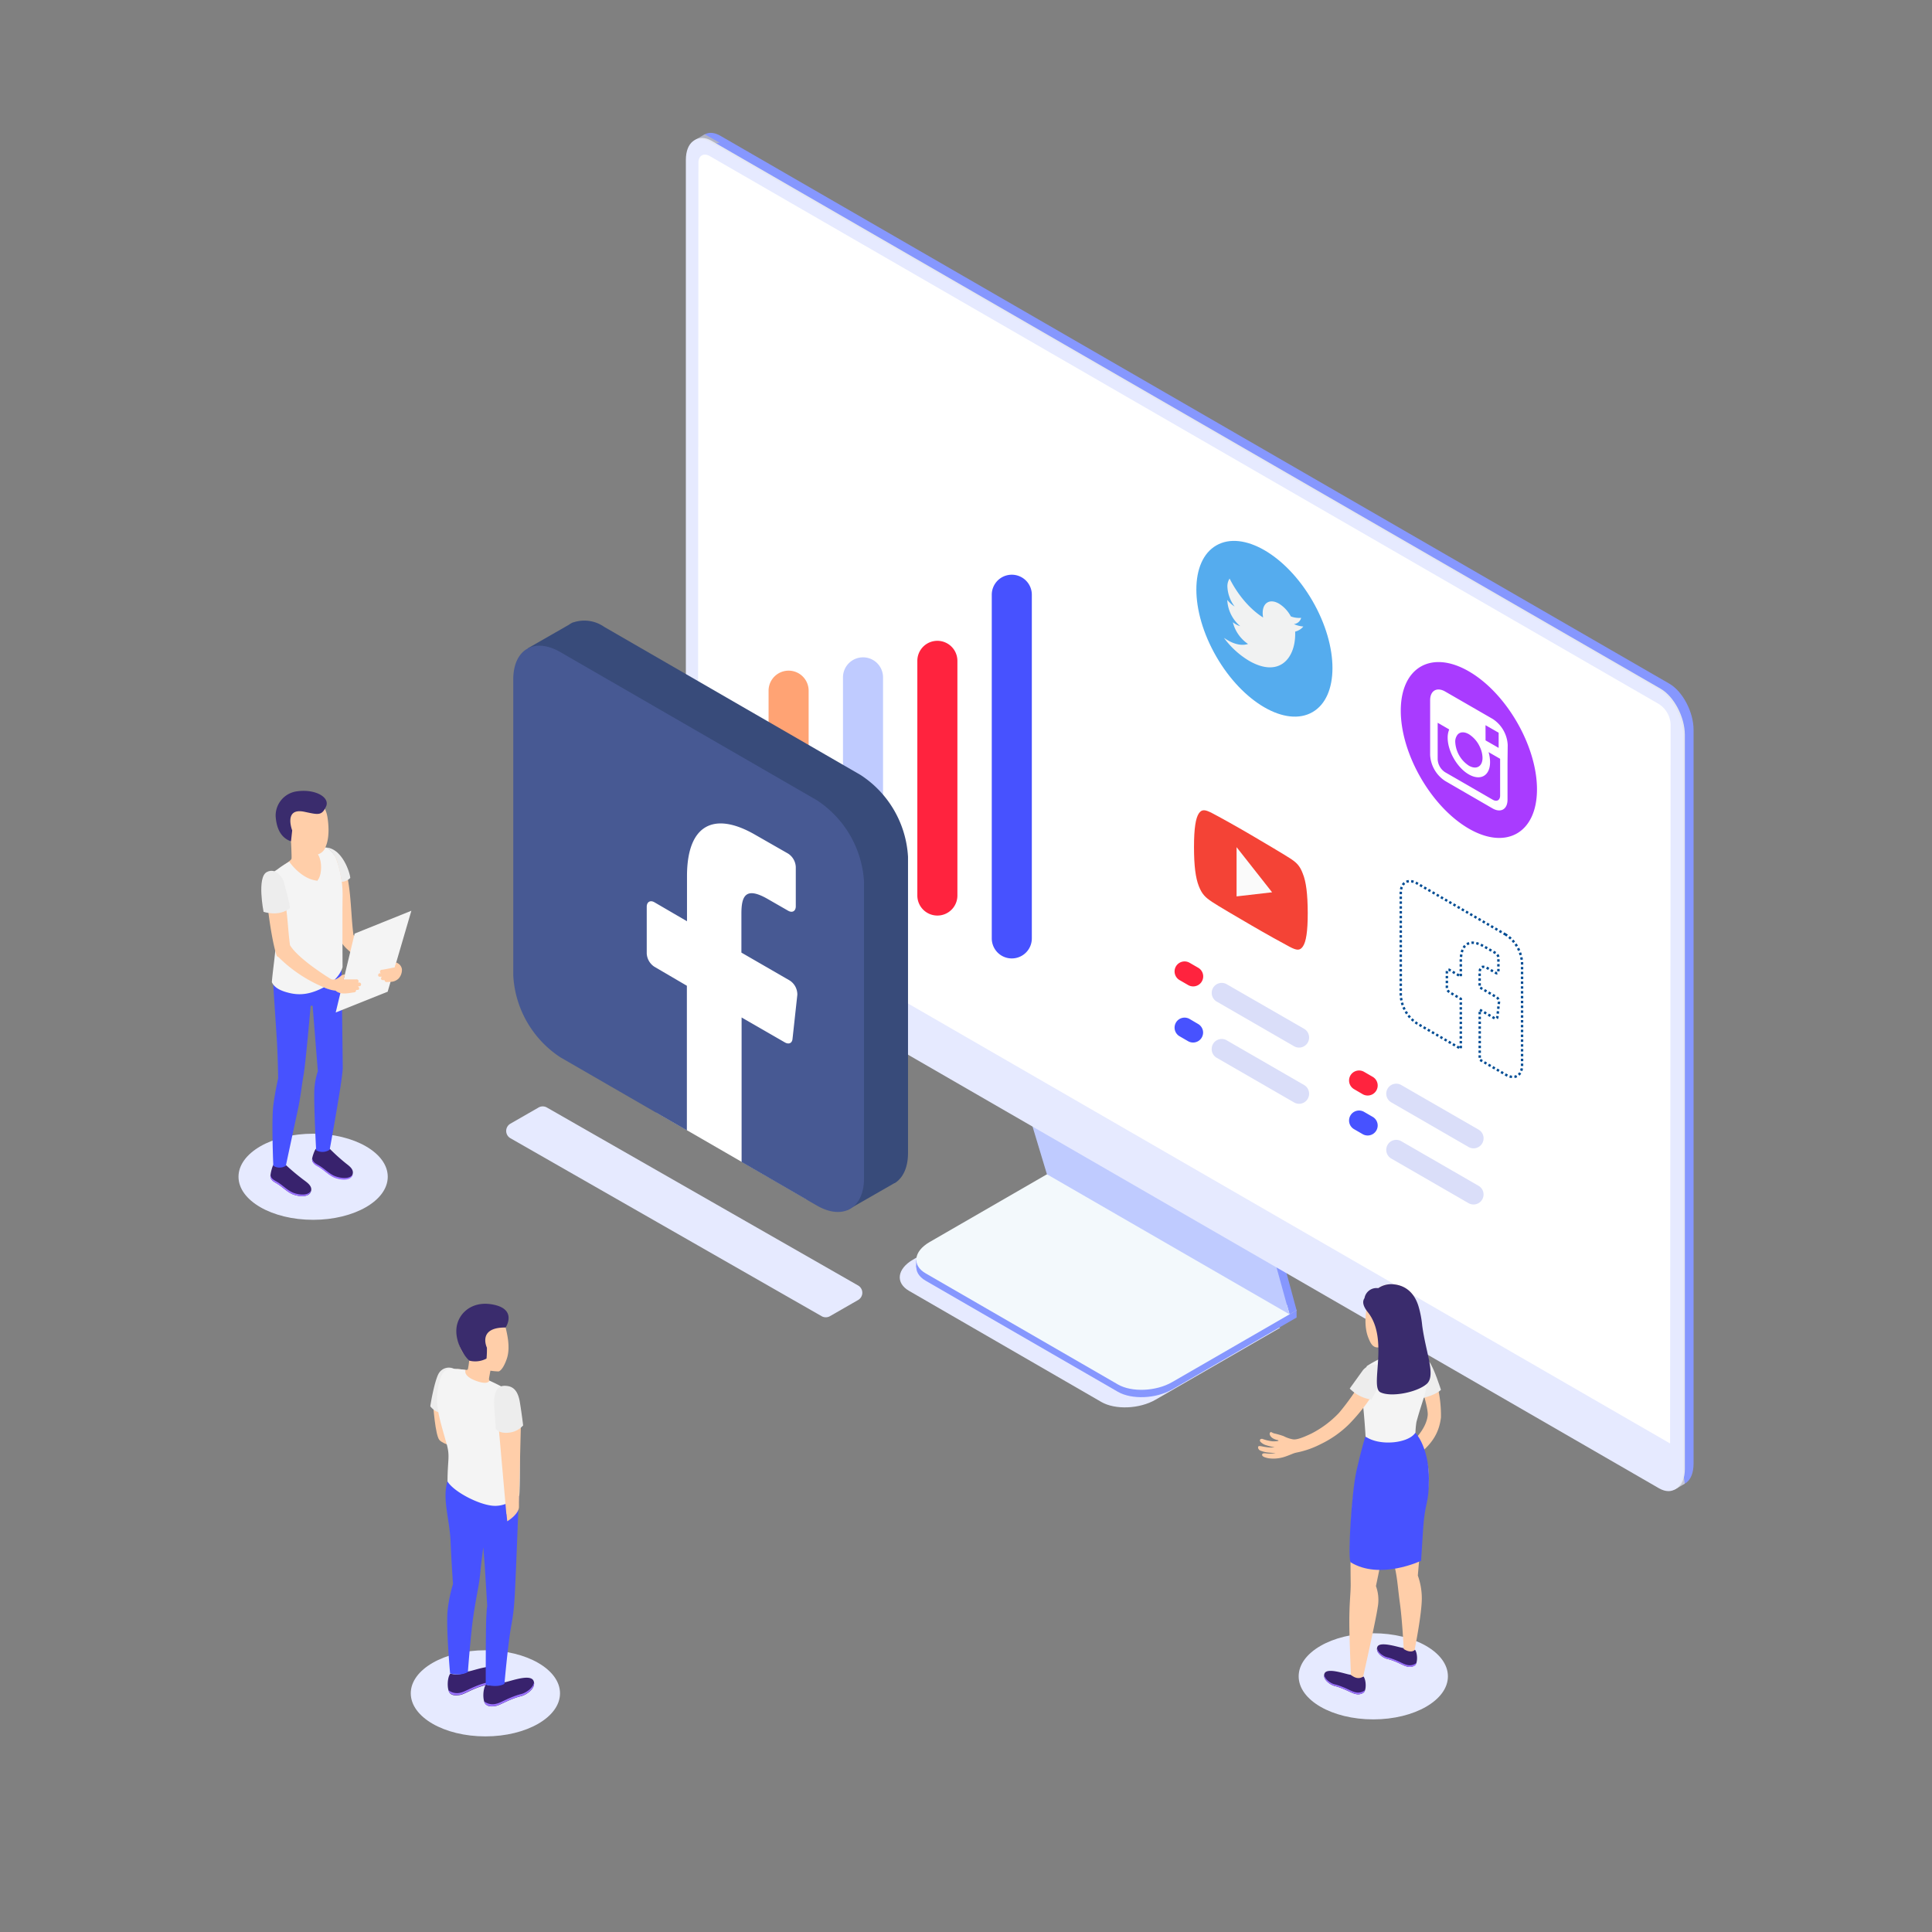 <svg xmlns="http://www.w3.org/2000/svg" viewBox="0 0 800 800"><rect x="0" y="0" width="800" height="800" fill="#808080" stroke="none"/><defs><style>.cls-1{fill:red;opacity:0;}.cls-2{fill:#e6eaff;}.cls-3{fill:#8697fe;}.cls-4{fill:#f3f9fc;}.cls-5{fill:#bfcbff;}.cls-6{fill:#c4c7d6;}.cls-7{fill:#b1b4c4;}.cls-8{fill:#e4e7f2;}.cls-9{fill:#fff;}.cls-10{fill:#ffcea9;}.cls-11{fill:#ededed;}.cls-12{fill:#38226d;}.cls-13{fill:#9c73ff;}.cls-14{fill:#4752ff;}.cls-15{fill:#f4f4f4;}.cls-16{fill:#3a2c6d;}.cls-17{fill:#dadef9;}.cls-18{fill:#ff233e;}.cls-19{fill:#ffa374;}.cls-20{fill:#55acee;}.cls-21{fill:#f1f2f2;}.cls-22{fill:#f44336;}.cls-23{fill:#fafafa;}.cls-24{fill:#a93bff;}.cls-25{fill:none;stroke:#004c94;stroke-miterlimit:10;stroke-dasharray:1 1;}.cls-26{fill:#384b7a;}.cls-27{fill:#475993;}</style></defs><title>23-social-media-traffic</title><g id="Layer_2" data-name="Layer 2"><g id="Resellers_Illustrations" data-name="Resellers Illustrations"><g id="_23-social-media-traffic" data-name="23-social-media-traffic"><rect id="boundary" class="cls-1" width="800" height="800"/><g id="inner"><g id="monitor"><path class="cls-2" d="M456.05,580.53l-79.61-46c-5.75-3.32-5-9.1,1.6-12.94l51.61-29.79,100.43,58-51.6,29.79C471.84,583.43,461.81,583.84,456.05,580.53Z"/><path class="cls-3" d="M462.89,576.31l-79.61-46c-5.73-3.32-5-9.1,1.62-12.94l51.55-29.8,100.43,58-51.59,29.81C478.66,579.2,468.62,579.61,462.89,576.31Z"/><polygon class="cls-3" points="536.89 545.58 536.89 542.54 532.25 545.22 536.89 545.58"/><polygon class="cls-3" points="379.36 524.84 379.36 521.75 384.13 523.72 379.36 524.84"/><path class="cls-4" d="M462.89,573.26l-79.61-46c-5.73-3.32-5-9.1,1.62-12.94l51.59-29.79,100.43,58-51.59,29.79C478.66,576.16,468.62,576.57,462.89,573.26Z"/><polygon class="cls-3" points="436.71 484.69 424.29 443.44 525.83 501.68 536.89 542.54 436.71 484.69"/><path class="cls-3" d="M534,544.24l2.93-1.7-4.37-3.49Z"/><polygon class="cls-5" points="433.51 486.24 421.08 445 522.63 503.24 533.95 544.24 433.51 486.24"/><path class="cls-3" d="M691.27,613.74l-393-226.9c-5.51-3.19-10-11.73-10-19.08v-304c0-7.35,4.47-10.74,10-7.55l393,226.9c5.5,3.19,10,11.72,10,19.07v304C701.21,613.56,696.77,616.93,691.27,613.74Z"/><polygon class="cls-6" points="693.28 616.89 697.64 614.37 695.75 601.45 693.28 616.89"/><path class="cls-7" d="M287.55,58.07l4.29-2.47L298,59.12s-6.56,1-6.72,1S287.55,58.07,287.55,58.07Z"/><path class="cls-8" d="M687.66,615.82l-393-226.9c-5.52-3.17-10-11.71-10-19.07v-304c0-7.35,4.46-10.73,10-7.55l393,226.9c5.52,3.19,10,11.72,10,19.07V608.33C697.64,615.63,693.25,619,687.66,615.82Z"/><path class="cls-2" d="M687,616.29,294,389.39c-5.52-3.19-10-11.72-10-19.07V66.23c0-7.35,4.47-10.74,10-7.55l393,226.9c5.51,3.17,10,11.72,10,19.07v304C697,616,692.48,619.41,687,616.29Z"/><path class="cls-9" d="M691.55,597.71,289,365.3l.2-297.86c0-3,2.15-4.29,4.79-2.76l393,226.9a10.64,10.64,0,0,1,4.78,8.28Z"/></g><ellipse class="cls-2" cx="568.65" cy="694.13" rx="30.9" ry="17.83"/><ellipse class="cls-2" cx="200.99" cy="701.17" rx="30.9" ry="17.83"/><g id="Men_4" data-name="Men 4"><path class="cls-10" d="M179.33,581.31s.88,13.11,2.65,15,7.53,3.19,7.53,3.19l4.48,7.36s-4.15-23.43-5-24S179.33,581.31,179.33,581.31Z"/><path id="_Контур_" data-name=" Контур " class="cls-11" d="M187.94,566.76a4.88,4.88,0,0,0-6.23,1.88c-1.65,2.73-3.36,12.09-3.52,13.69,0,0,2.31,3.2,5.78,2.66Z"/><path class="cls-12" d="M201.21,697.55a9.65,9.65,0,0,0,7.25-.88c1.75,0,11.22-4,12.51-.59,1.13,3-3,5.74-5.16,6.27-4.79,1.16-8.34,3.55-10.26,4-1.43.3-3.29.49-4.43-.63C199.75,704.33,199.87,699.33,201.21,697.55Z"/><path class="cls-13" d="M205.55,705.47c1.92-.4,5.47-2.79,10.26-4,1.83-.44,5-2.45,5.31-4.84.42,2.74-3.28,5.17-5.31,5.68-4.79,1.15-8.34,3.54-10.26,4-1.43.29-3.29.49-4.43-.64a2.78,2.78,0,0,1-.63-1.14A5.77,5.77,0,0,0,205.55,705.47Z"/><path class="cls-12" d="M186.46,693a9.62,9.62,0,0,0,7.24-.88c1.74,0,11.23-4,12.51-.6,1.13,3-3,5.75-5.17,6.28-4.78,1.15-8.32,3.54-10.24,4-1.44.3-3.3.49-4.44-.62C185,699.73,185.12,694.72,186.46,693Z"/><path class="cls-13" d="M190.8,700.87c1.92-.4,5.46-2.79,10.24-4,1.84-.46,5-2.47,5.31-4.86.42,2.75-3.28,5.19-5.31,5.68-4.78,1.15-8.32,3.54-10.24,4-1.44.3-3.3.49-4.44-.62a2.73,2.73,0,0,1-.62-1.16A5.7,5.7,0,0,0,190.8,700.87Z"/><path id="_Контур_2" data-name=" Контур 2" class="cls-14" d="M185.41,666.29a58.39,58.39,0,0,1,2.17-10.38s-.65-9-1-17.45c-.38-9.64-3.72-18.12-1.08-25.82l29.35,6.53s-1.42,38.48-1.82,43.16a85,85,0,0,1-1.32,10.79c-1.37,7.47-2.83,24.11-2.83,24.11-3.14,1.82-7.75.32-7.75.32s0-20.9.17-26.27c.26-6.64.46-6.07.46-6.07l-1-16.35-.63-8.13s-.84,6-1.33,11.31c-.46,4.64-1.59,8.85-2.84,17.5-1.09,7.51-2.22,22.81-2.22,22.81-3.14,1.83-7.37.57-7.37.57S184.55,672.8,185.41,666.29Z"/><path id="_Контур_3" data-name=" Контур 3" class="cls-10" d="M189.52,566.91c2.26.12,4,.71,4.23,0a27.92,27.92,0,0,0,.52-3.52c-.26-.67-.49-1.33-.49-1.33-2.84-1.75-3.74-4.83-4.11-8.41-.64-6.12,2.65-11.47,8.78-12.11,5.75-.61,10,3.44,11.12,9,.6,2.74,1.82,8,.17,12.43-.91,2.52-2.09,4.53-3.26,4.91a26,26,0,0,1-3.41-.31h0l-.51,2.79c-.21,1.09-.13,1.67,2.05,3s-3.29,4.09-6.86,3.82-7.57-2.41-8.67-4.72C187.85,569.85,188,566.85,189.52,566.91Z"/><path id="_Контур_4" data-name=" Контур 4" class="cls-15" d="M192.8,567.26c-.64,1.57.95,3.48,5.21,4.82s4.65-.39,4.65-.39a84.75,84.75,0,0,1,8.26,4.26c2.55,1.78,3.68,6.94,4,15.67.39,10.09.43,25,.1,27.64,0,0-4.78,4.75-10.88,4.25s-16.33-5.89-18.83-10.07c0-8.85,1.1-10.29-.33-15.4-3.28-11.66-5-16.44-3.41-24.19,1.33-6.39,3.14-7.19,5.68-7.12A54.46,54.46,0,0,1,192.8,567.26Z"/><path class="cls-10" d="M209.68,627l-3.11-35.13,6.56-3.48,2.54,2.15-.78,31.55h0V623h0v1.11s.15,2.66-4.85,5.83c0,0-.08-.84-.16-1.61h0l-.12-1.33Z"/><path id="_Контур_5" data-name=" Контур 5" class="cls-11" d="M208.92,573.83c3.38,0,5.53,1.72,6.37,6.94s1.33,9.47,1.33,9.47a9.09,9.09,0,0,1-6,3c-4.1.46-5.3-1.62-5.3-1.62s-.44-5.42-.67-9.09S204.71,573.83,208.92,573.83Z"/><path class="cls-16" d="M209.37,549.7s5.31-8-6.17-9.67c-8.26-1.18-13.57,4.13-14.18,9.89-.59,5.5,2.8,11.22,5.3,13.49a10,10,0,0,0,7.14-.86,40,40,0,0,0,.16-4.51S197.54,549.56,209.37,549.7Z"/></g><path class="cls-17" d="M535.81,433.21l-32-18.48a4.15,4.15,0,0,1-2.07-3.59h0a4.15,4.15,0,0,1,6.22-3.59L540,426a4.15,4.15,0,0,1,2.07,3.59h0A4.15,4.15,0,0,1,535.81,433.21Z"/><path class="cls-18" d="M492,407.9l-3.56-2.06a4.15,4.15,0,0,1-2.07-3.59h0a4.14,4.14,0,0,1,6.21-3.59l3.56,2.06a4.12,4.12,0,0,1,2.08,3.58h0A4.15,4.15,0,0,1,492,407.9Z"/><path class="cls-17" d="M535.81,456.47,503.8,438a4.14,4.14,0,0,1-2.07-3.59h0A4.15,4.15,0,0,1,508,430.8l32,18.48a4.15,4.15,0,0,1,2.07,3.59h0A4.14,4.14,0,0,1,535.81,456.47Z"/><path class="cls-14" d="M492,431.16l-3.56-2.06a4.13,4.13,0,0,1-2.07-3.58h0a4.14,4.14,0,0,1,6.21-3.59L496.1,424a4.13,4.13,0,0,1,2.08,3.58h0A4.15,4.15,0,0,1,492,431.16Z"/><path class="cls-17" d="M608.09,474.94l-32-18.48a4.13,4.13,0,0,1-2.07-3.58h0a4.14,4.14,0,0,1,6.22-3.59l32,18.46a4.14,4.14,0,0,1,2.08,3.59h0A4.15,4.15,0,0,1,608.09,474.94Z"/><path class="cls-14" d="M564.25,469.63l-3.56-2.06a4.13,4.13,0,0,1-2.07-3.58h0a4.14,4.14,0,0,1,6.21-3.59l3.56,2.06a4.14,4.14,0,0,1,2.08,3.59h0A4.15,4.15,0,0,1,564.25,469.63Z"/><path class="cls-17" d="M608.09,498.2l-32-18.47a4.16,4.16,0,0,1-2.07-3.59h0a4.14,4.14,0,0,1,6.22-3.59l32,18.47a4.15,4.15,0,0,1,2.07,3.59h0A4.15,4.15,0,0,1,608.09,498.2Z"/><path class="cls-18" d="M564.25,453.08,560.69,451a4.15,4.15,0,0,1-2.07-3.59h0a4.14,4.14,0,0,1,6.21-3.59l3.56,2.06a4.14,4.14,0,0,1,2.08,3.59h0A4.15,4.15,0,0,1,564.25,453.08Z"/><path class="cls-2" d="M340.21,545l-128.88-73.7a3.47,3.47,0,0,1,0-6L223,458.6a3.47,3.47,0,0,1,3.46,0l128.88,73.7a3.47,3.47,0,0,1,0,6L343.67,545A3.47,3.47,0,0,1,340.21,545Z"/><g id="Girl_4" data-name="Girl 4"><path id="_Контур_6" data-name=" Контур 6" class="cls-10" d="M587.5,559.62c2.66.75,4.12,3.66,6.41,9.86a51.27,51.27,0,0,1,2.76,17.46c-.73,5.84-3.14,10.37-9,15.11l-2.79-5.11s5.72-5.05,6.3-10.89c.33-3.28-3.51-14.33-3.51-14.6S587.5,559.62,587.5,559.62Z"/><path class="cls-12" d="M564.61,694.21a6.39,6.39,0,0,1-5.3-.72c-1.44,0-9.82-3.28-10.88-.49-.92,2.44,2.44,4.7,4.23,5.13,3.91,1,6.82,2.91,8.4,3.24a4,4,0,0,0,3.62-.52C565.86,699.75,565.72,695.67,564.61,694.21Z"/><path class="cls-13" d="M561.07,700.69c-1.58-.33-4.48-2.28-8.4-3.23-1.5-.36-4.1-2-4.35-4-.36,2.24,2.65,4.24,4.35,4.64,3.92,1,6.82,2.91,8.4,3.24a4,4,0,0,0,3.62-.52,2.38,2.38,0,0,0,.52-.93A4.69,4.69,0,0,1,561.07,700.69Z"/><path class="cls-12" d="M585.92,683.13a5,5,0,0,1-4.6-.69c-1.33,0-10-3.16-11-.47-.89,2.35,2.34,4.53,4.07,4.94,3.77.91,6.57,2.8,8.08,3.12a3.82,3.82,0,0,0,3.49-.5C587.09,688.47,587,684.53,585.92,683.13Z"/><path class="cls-13" d="M582.5,689.38c-1.51-.32-4.31-2.21-8.08-3.12-1.45-.35-4-1.94-4.19-3.82-.34,2.16,2.58,4.08,4.19,4.47,3.77.91,6.57,2.8,8.08,3.12a3.82,3.82,0,0,0,3.49-.5,2.14,2.14,0,0,0,.49-.9A4.5,4.5,0,0,1,582.5,689.38Z"/><path id="_Контур_7" data-name=" Контур 7" class="cls-10" d="M588.74,661.84a27.93,27.93,0,0,0-1.65-9.45s1.1-12.93,1.93-21.43c1.2-12.52,3.13-13.76,2.58-21.36-.5-7.06-4.51-11.64-5.56-16.41l-20.44,1.62s-1.78,5.78-4.08,17.33-2.44,25.27-2.23,43.47c.07,4.68-.79,8.75-.51,20.43.18,7.86.62,17.46.62,17.46,3,2.58,5.07.68,5.07.68s5.24-23.25,6-28.6a16.66,16.66,0,0,0-.72-8.82s1.54-7.31,2.66-13.06c1.39-7,4.81-22.14,4.81-22.14s-.58,23.26.44,27.86,1.19,8.57,2.06,14.81c1,7.55,1.52,18.58,1.52,18.58,3.12,2,4.5.45,4.5.45S588.74,668.44,588.74,661.84Z"/><path class="cls-14" d="M586,593.19c2.14,2.19,5.68,8.86,5.68,19,0,11.36-1.66,9.05-2.44,21.57l-.79,12.52s-17.08,8.14-29.26.58c-1.09-2.36.41-28.67,2.53-38s3.62-13.94,3.62-13.94S581.09,599,586,593.19Z"/><path id="_Контур_8" data-name=" Контур 8" class="cls-10" d="M586.28,559.5c-4.35-.25-4.76.46-5.12-1.08-.12-.55-.36-4.39-.36-4.39a12.63,12.63,0,0,0,1.09-1.61,11.14,11.14,0,0,0-4.68-20.59c-5.79-.61-10,3.45-11.16,9-.61,2.75-1.25,8.38.46,12.88,1,2.54,1.86,4.33,4.17,4.24a13.67,13.67,0,0,0,2.27-.4,21.23,21.23,0,0,1,.13,3.19c-.07,1.11.13,1.68-2.06,3s3.31,4.1,6.88,3.84,7.6-2.44,8.71-4.75C587.83,560.28,588.34,559.63,586.28,559.5Z"/><path class="cls-11" d="M589.49,578.8s4.93-1.11,7.18-3.3c0,0-2.93-9.22-4.8-11.54s-3.69,12.57-3.69,12.57Z"/><path id="_Контур_9" data-name=" Контур 9" class="cls-15" d="M582,559.4c.8,1,.89,2.27-2.22,3.06a9.85,9.85,0,0,1-6.8-.52,44.71,44.71,0,0,0-7,3.73c-2.65,8.72-.5,9.83-1.61,16.08.42,3.14,1,11.25,1.08,13.1,5.92,4.14,18,2.73,20.66-1.66a35.66,35.66,0,0,1,.41-4.38c2.83-10.48,5-13.27,4.25-21.23-.45-4.53-.8-6.8-3.2-8A20.89,20.89,0,0,0,582,559.4Z"/><path id="_Контур_10" data-name=" Контур 10" class="cls-10" d="M527.5,593.52a34.12,34.12,0,0,1,4,1.14,13.19,13.19,0,0,0,3.86,1.33c1.46.24,3.73-.52,7.66-2.38A42.21,42.21,0,0,0,554.49,585a99.61,99.61,0,0,0,10-14.33c1.7-3.1,3.87-3.88,5.74-3.27,2.24.74,2.52,3,0,7.15a80.06,80.06,0,0,1-11.49,15.05A43.27,43.27,0,0,1,546.83,598a37.46,37.46,0,0,1-10.08,3.5c-1.24.27-2.07.77-4.34,1.57a15,15,0,0,1-7.06.78c-2-.39-2.65-.84-2.73-1.33s.33-.82,1.24-.75a12.39,12.39,0,0,0,4.38-.11s-2-.07-3.23-.21a12.18,12.18,0,0,1-3.14-.8c-1-.41-1.32-1.92-.35-1.87s1.64.33,3.43.52a12.52,12.52,0,0,0,2.87,0,24.49,24.49,0,0,1-3.5-.86,5.16,5.16,0,0,1-2.45-1.5c-.33-.39-.23-1.33.91-1.11a17.46,17.46,0,0,0,4.28,1c1.48,0,2.51-.12,2.32-.36s-1-.18-2.17-.82-1.75-1.82-1.33-2.39S526.31,593.08,527.5,593.52Z"/><path class="cls-11" d="M567.89,579.55a15.88,15.88,0,0,1-9-4.58l5.46-7.59s3.08-3.89,7.14-1.69c0,0,3.08.34,0,6.74A67.61,67.61,0,0,1,567.89,579.55Z"/><path class="cls-16" d="M565,537.56a5.06,5.06,0,0,1,5.71-4.16,9.56,9.56,0,0,1,6.51-1.57c5.18.53,8.58,3.9,10.16,9.1a42.34,42.34,0,0,1,1.53,8c1.56,11.55,5.76,20.73,1.83,24.16s-14.68,5.61-19.16,3.42,3.7-22.08-5.2-33.17C564.28,540.72,564.08,538.88,565,537.56Z"/></g><path class="cls-19" d="M322.4,342.39h0a8.29,8.29,0,0,1-4.15-7.18V286a8.3,8.3,0,0,1,12.44-7.19h0a8.3,8.3,0,0,1,4.15,7.19v49.26A8.29,8.29,0,0,1,322.4,342.39Z"/><path class="cls-18" d="M384,378h0a8.29,8.29,0,0,1-4.15-7.18V273.64a8.29,8.29,0,0,1,12.44-7.18h0a8.3,8.3,0,0,1,4.15,7.19v97.14A8.29,8.29,0,0,1,384,378Z"/><path class="cls-5" d="M353.21,360.18h0a8.31,8.31,0,0,1-4.15-7.18V280.48a8.3,8.3,0,0,1,12.45-7.18h0a8.3,8.3,0,0,1,4.14,7.18V353A8.29,8.29,0,0,1,353.21,360.18Z"/><path class="cls-14" d="M414.82,395.76h0a8.32,8.32,0,0,1-4.15-7.19V246.27a8.29,8.29,0,0,1,12.44-7.18h0a8.29,8.29,0,0,1,4.15,7.18v142.3A8.3,8.3,0,0,1,414.82,395.76Z"/><g id="Men_13" data-name="Men 13"><ellipse class="cls-2" cx="129.66" cy="487.27" rx="30.9" ry="17.83"/><path class="cls-12" d="M113.35,482.24c2,1.64,5,.14,5.16.29a92.54,92.54,0,0,0,7.47,6.22c1.33,1,3.23,2.32,2.87,4.22-.64,3.41-6.09,2.36-8.15,1.33s-3.74-2.78-5.69-4c-1.33-.87-2.76-1.33-3-3.07C111.84,486.18,112.93,482.2,113.35,482.24Z"/><path class="cls-13" d="M112,486.54c.27,1.68,1.62,2.14,3,3,2,1.24,3.72,3,5.77,4.05s6.64,1.93,8-.52c-.72,3.29-6.1,2.26-8.13,1.24s-3.74-2.78-5.69-4c-1.32-.87-2.76-1.33-3-3.07A2.41,2.41,0,0,1,112,486.54Z"/><path class="cls-12" d="M130.85,475.71c2,1.64,5.56-.16,5.72,0a78.89,78.89,0,0,0,6.64,6c1.26,1,3.23,2.32,2.87,4.22-.63,3.41-6.1,2.36-8.16,1.33s-3.74-2.78-5.69-4c-1.33-.87-2.76-1.33-3-3.07C129.15,479.17,130.49,475.67,130.85,475.71Z"/><path class="cls-13" d="M129.35,479.75c.27,1.69,1.62,2.15,3,3,2,1.22,3.72,3,5.77,4s6.64,1.91,8-.52c-.71,3.29-6.09,2.26-8.12,1.22s-3.74-2.77-5.69-4c-1.39-.86-2.76-1.33-3-3.07A2.89,2.89,0,0,1,129.35,479.75Z"/><path id="_Контур_11" data-name=" Контур 11" class="cls-14" d="M113.16,407.53c.11,3.07,1.07,16.35,1.49,23.38s.52,15.66.52,15.66-1.21,5.13-2,11.16,0,25,0,25a4.86,4.86,0,0,0,5.19,0s3.24-15.22,4.74-22.08,1.76-10.8,2.53-15.06c.95-5.14,3-29.13,3-29.13h.82l2.16,27.08a30.9,30.9,0,0,0-1.33,6.16c-.58,4.41.63,26.6.63,26.6a5.38,5.38,0,0,0,5.6-.22s5.41-29.41,5.41-33.88c0-3-.52-42-.52-42Z"/><path id="_Контур_12" data-name=" Контур 12" class="cls-10" d="M120.5,348.38s.35,6.63.2,7.25-3.06,2.55-3.91,3.26,4.61,6.09,7.27,7.31,11.06-2,11.22-6.13-1.44-7.61-2.73-7.79S120.5,348.38,120.5,348.38Z"/><path class="cls-10" d="M138.79,360.76c.38-2.95-1.56-5.74.33-8.08,6.63,6.46,5.74,23.54,7.24,34.5,4.89,5.12,14.72,10.15,17.48,11.39.5.24.94.48.85,1a12.38,12.38,0,0,1-2.24,5c-6.51-2.81-11.19-4.42-19.32-12.14a18.11,18.11,0,0,1-2.06-2.65C138.69,382.76,138.11,365.84,138.79,360.76Z"/><path id="_Контур_13" data-name=" Контур 13" class="cls-15" d="M119.76,356.79s4.84,7.22,11.6,7.89c2.13-2.09,2.32-9.56-.63-11.94,0,0,2.66-2.19,4.57-1.76a9.49,9.49,0,0,1,4.16,5.31,43.58,43.58,0,0,1,2.39,15.44c-.12,7.09,0,28.71,0,28.71s-.95,4.58-7.06,8-10.61,3.74-14.79,2.77c-3.43-.8-6.25-2-7.43-4.49.3-5,2.52-17.91,1.7-24.15s-2.15-10.89-2.5-15.92.66-4.93,3.2-6.74A40.74,40.74,0,0,1,119.76,356.79Z"/><path id="_Контур_14" data-name=" Контур 14" class="cls-10" d="M135.6,338.42h0c-.79-5.17-4.52-9.1-9.86-8.81a10.28,10.28,0,0,0-5.24,18.77,10.52,10.52,0,0,0,.84,2.27c1.88,2.2,7.6,3.57,9.29,3.33a4.92,4.92,0,0,0,4.26-3.48C136.6,346.43,136,341,135.6,338.42Z"/><path class="cls-16" d="M120.5,348.38h0l.49-4.53s-3.66-9.5,5-7.72c5.76,1.22,7.21,1.74,9-2.12s-4.42-7.34-11.76-6.37a10.14,10.14,0,0,0-9.09,10.28C114.33,340.76,115.09,346.52,120.5,348.38Z"/><path class="cls-10" d="M110.28,363.64c2.54-.72.61-.12,2.54-.72,6.63,6.45,5.76,17.53,7.26,28.46,3.63,6,17.15,14.16,17.15,14.16.18,1.15-.23,1.5-1.69,3.86a58.32,58.32,0,0,1-20.08-12.95c-.32-.3-.78-.38-.92-.8C112.2,388.68,109.62,368.72,110.28,363.64Z"/><polygon class="cls-15" points="170.34 377.12 160.52 410.65 139.01 419.25 146.85 386.58 170.34 377.12"/><path class="cls-10" d="M133.81,405.78c.32-1.14,1.16-.86,2.08-.57a5.61,5.61,0,0,0,3.19.28,9.6,9.6,0,0,0,2.28-1.56,2.87,2.87,0,0,1,1.43-.39c0,.28-.49,2-.49,2h5.2a.79.79,0,0,1,.75,1.32h.32c1-.22,1.32,1.26.41,1.49l-.8.12c.64.24.8,1.33,0,1.43h-.25a.69.69,0,0,1-.35,0h-.14a.85.85,0,0,1-.66,1h-.05c-2.3.29-5.69,1.21-7.77-.69a12.91,12.91,0,0,1-4.18-1.13C133.47,408.43,133.43,407.15,133.81,405.78Z"/><path class="cls-10" d="M157.36,403h.32a.8.8,0,0,1-.19-1.11.79.79,0,0,1,.64-.33c.49,0,5.31-1,5.31-1l.58-2c0-.12.84.4.87.41a3.32,3.32,0,0,1,1.54,2.41,5.34,5.34,0,0,1-1.33,3.76,4.9,4.9,0,0,1-3.29,1.42l-1.67.1a.83.83,0,0,1-.9-.76s0,0,0-.06H159a.69.69,0,0,1-.35,0h-.19c-.82,0-.88-1-.33-1.4h-.79C156.29,404.57,156.37,403,157.36,403Z"/><path class="cls-11" d="M141.52,365.14a5.29,5.29,0,0,0,3.52-1.6c-.19-2.48-3.36-11.94-9.74-12.59a11.82,11.82,0,0,1,4,4.82A63.88,63.88,0,0,1,141.52,365.14Z"/><path class="cls-11" d="M109.14,377.57s6.35,2.19,10.82-1.49c.49-.85-2.66-11.65-2.66-11.65s-2.65-5.53-6.83-3.33S109.14,377.57,109.14,377.57Z"/></g><ellipse class="cls-20" cx="523.56" cy="260.36" rx="23.01" ry="39.85" transform="translate(-60.03 296.66) rotate(-30)"/><path class="cls-21" d="M539.65,259.42a11.41,11.41,0,0,1-3.87-1,3.47,3.47,0,0,0,3-2.59,9.58,9.58,0,0,1-4.27-.59,13.89,13.89,0,0,0-4.92-5.29c-3.74-2.16-6.74-.42-6.74,3.88a10.58,10.58,0,0,0,.18,1.87c-5.6-3.55-10.56-9.52-13.88-16.14a5.86,5.86,0,0,0-.91,3.38,14.63,14.63,0,0,0,3,8.21,12.44,12.44,0,0,1-3.05-2.74v.1a15.11,15.11,0,0,0,5.35,10.76,6.42,6.42,0,0,1-1.77-.75,8.93,8.93,0,0,1-1.27-.87,15.25,15.25,0,0,0,6.29,9c-2.3.75-5.21.32-8.36-1.51-.54-.31-1.08-.66-1.61-1a35.71,35.71,0,0,0,10.33,9.45c12.38,7.16,19.16-.78,19.16-11.06v-1a6.39,6.39,0,0,0,3.36-2.08Z"/><path class="cls-22" d="M539.46,361.74c-1.27-3.37-2.66-4.65-5.49-6.46s-9.9-6-16-9.58-13.25-7.55-16.06-9-4.23-1.76-5.5.12-2,6-2,13.93h0c0,7.91.68,12.84,2,16.19s2.68,4.65,5.49,6.52,9.92,6,16.07,9.59,13.22,7.52,16.05,9,4.21,1.73,5.49-.16,2-6,2-13.89h0C541.46,370,540.83,365.12,539.46,361.74Z"/><polygon class="cls-23" points="512.04 371.18 512.04 350.79 526.75 369.48 512.04 371.18"/><ellipse class="cls-9" cx="607.99" cy="310.22" rx="19.47" ry="33.73" transform="translate(-73.65 345.56) rotate(-30)"/><path class="cls-24" d="M608.23,317.05c3.12,1.8,5.65.34,5.65-3.25a11,11,0,0,0-1.06-4.42,12.19,12.19,0,0,0-4.58-5.36c-1.89-1.09-3.55-1-4.59.07a4.52,4.52,0,0,0-1.06,3.19A12.48,12.48,0,0,0,608.23,317.05Z"/><polygon class="cls-24" points="620.56 309.69 620.56 304.22 620.56 303.41 619.86 303.01 615.12 300.29 615.14 306.58 620.56 309.69"/><path class="cls-24" d="M608.23,278c-15.55-9-28.2-1.67-28.2,16.28s12.65,39.87,28.2,48.85,28.2,1.67,28.2-16.28S623.79,287,608.23,278Zm16,38v15.15c0,3.95-2.79,5.56-6.21,3.59L598.4,323.38a13.71,13.71,0,0,1-6.21-10.73V289.93c0-3.95,2.79-5.56,6.21-3.59l19.71,11.37a13.69,13.69,0,0,1,6.2,10.73Z"/><path class="cls-24" d="M617,315.61c0,5.58-3.94,7.83-8.78,5.07s-8.77-9.62-8.77-15.2a8.75,8.75,0,0,1,.64-3.43l-4.78-2.76v15.15a6.75,6.75,0,0,0,3.07,5.32l19.72,11.38c1.74,1,3.07.18,3.07-1.74V314.2l-4.79-2.76A14.67,14.67,0,0,1,617,315.61Z"/><path class="cls-9" d="M600.5,431.74l21.59,12.48,3.56-42.15-6.43-10.55-20.76-12.28-4.4,8.8s.34,19.46.9,23.52S600.5,431.74,600.5,431.74Z"/><path class="cls-25" d="M623.49,387l-36.69-21.2c-3.74-2.16-6.77-.4-6.77,3.91v42.35a15,15,0,0,0,6.77,11.76l18.09,10.45V413.6l-4.66-2.72a2.46,2.46,0,0,1-1.11-1.91v-6.68c0-.71.5-1,1.11-.64l4.66,2.71v-6.45c0-7.49,4-9.28,9.74-5.94l4.75,2.71a2.46,2.46,0,0,1,1.08,1.91v5.63c0,.7-.49,1-1.1.63l-2.91-1.67c-3.15-1.81-3.76-.45-3.76,2.09v5.58l6.91,4a2.37,2.37,0,0,1,1.1,2l-.69,6.33c-.06.6-.53.82-1.09.49l-6.2-3.57v20.69l10.77,6.22c3.73,2.16,6.76.41,6.76-3.91V398.75A15,15,0,0,0,623.49,387Z"/><path class="cls-26" d="M356.31,320.88,250.2,259.58a14.37,14.37,0,0,0-12.74-1.88h-.16a9.56,9.56,0,0,0-1.73,1l-16.95,9.71,12,16.66V393.3a43.31,43.31,0,0,0,19.57,34l52.32,30.22V397.64L289,389.79a7,7,0,0,1-3.16-5.52V364.94c0-2,1.44-2.88,3.19-1.86l13.45,7.85V352.3c0-21.66,11.46-26.84,28.2-17.19L344.44,343a7.08,7.08,0,0,1,3.19,5.57v16.28c0,2-1.42,2.85-3.17,1.83L336,361.8c-9.11-5.24-10.86-1.29-10.86,6V384l20,11.64a6.92,6.92,0,0,1,3.16,5.92l-2,18.31c-.19,1.75-1.55,2.36-3.17,1.41L325.26,410.8v59.86l21.82,12.61,3.84,17.79,19.18-11,.21-.13h.16c3.4-2.12,5.52-6.41,5.52-12.53V354.79A43.3,43.3,0,0,0,356.31,320.88Z"/><path class="cls-9" d="M271.73,460.66l62.45,36.08,10.28-121.89-18.6-30.53-60-35.5L253.1,334.27s1,56.28,2.62,68S271.73,460.66,271.73,460.66Z"/><path class="cls-27" d="M338.21,331.34,232.09,270.05c-10.8-6.26-19.56-1.18-19.56,11.3V403.84a43.27,43.27,0,0,0,19.56,34l52.33,30.22V408.18L271,400.33a7,7,0,0,1-3.2-5.52V375.48c0-2,1.44-2.88,3.2-1.86l13.47,7.85V362.82c0-21.67,11.43-26.85,28.18-17.19l13.73,7.85a7,7,0,0,1,3.14,5.52v16.27c0,2-1.44,2.85-3.19,1.83l-8.43-4.84C308.75,367,307,371,307,378.31v16.14L327,406a6.91,6.91,0,0,1,3.16,5.91l-2,18.32c-.18,1.72-1.54,2.35-3.16,1.41l-17.92-10.33v59.86l31.13,18c10.8,6.25,19.57,1.18,19.57-11.3V365.25A43.32,43.32,0,0,0,338.21,331.34Z"/></g></g></g></g></svg>